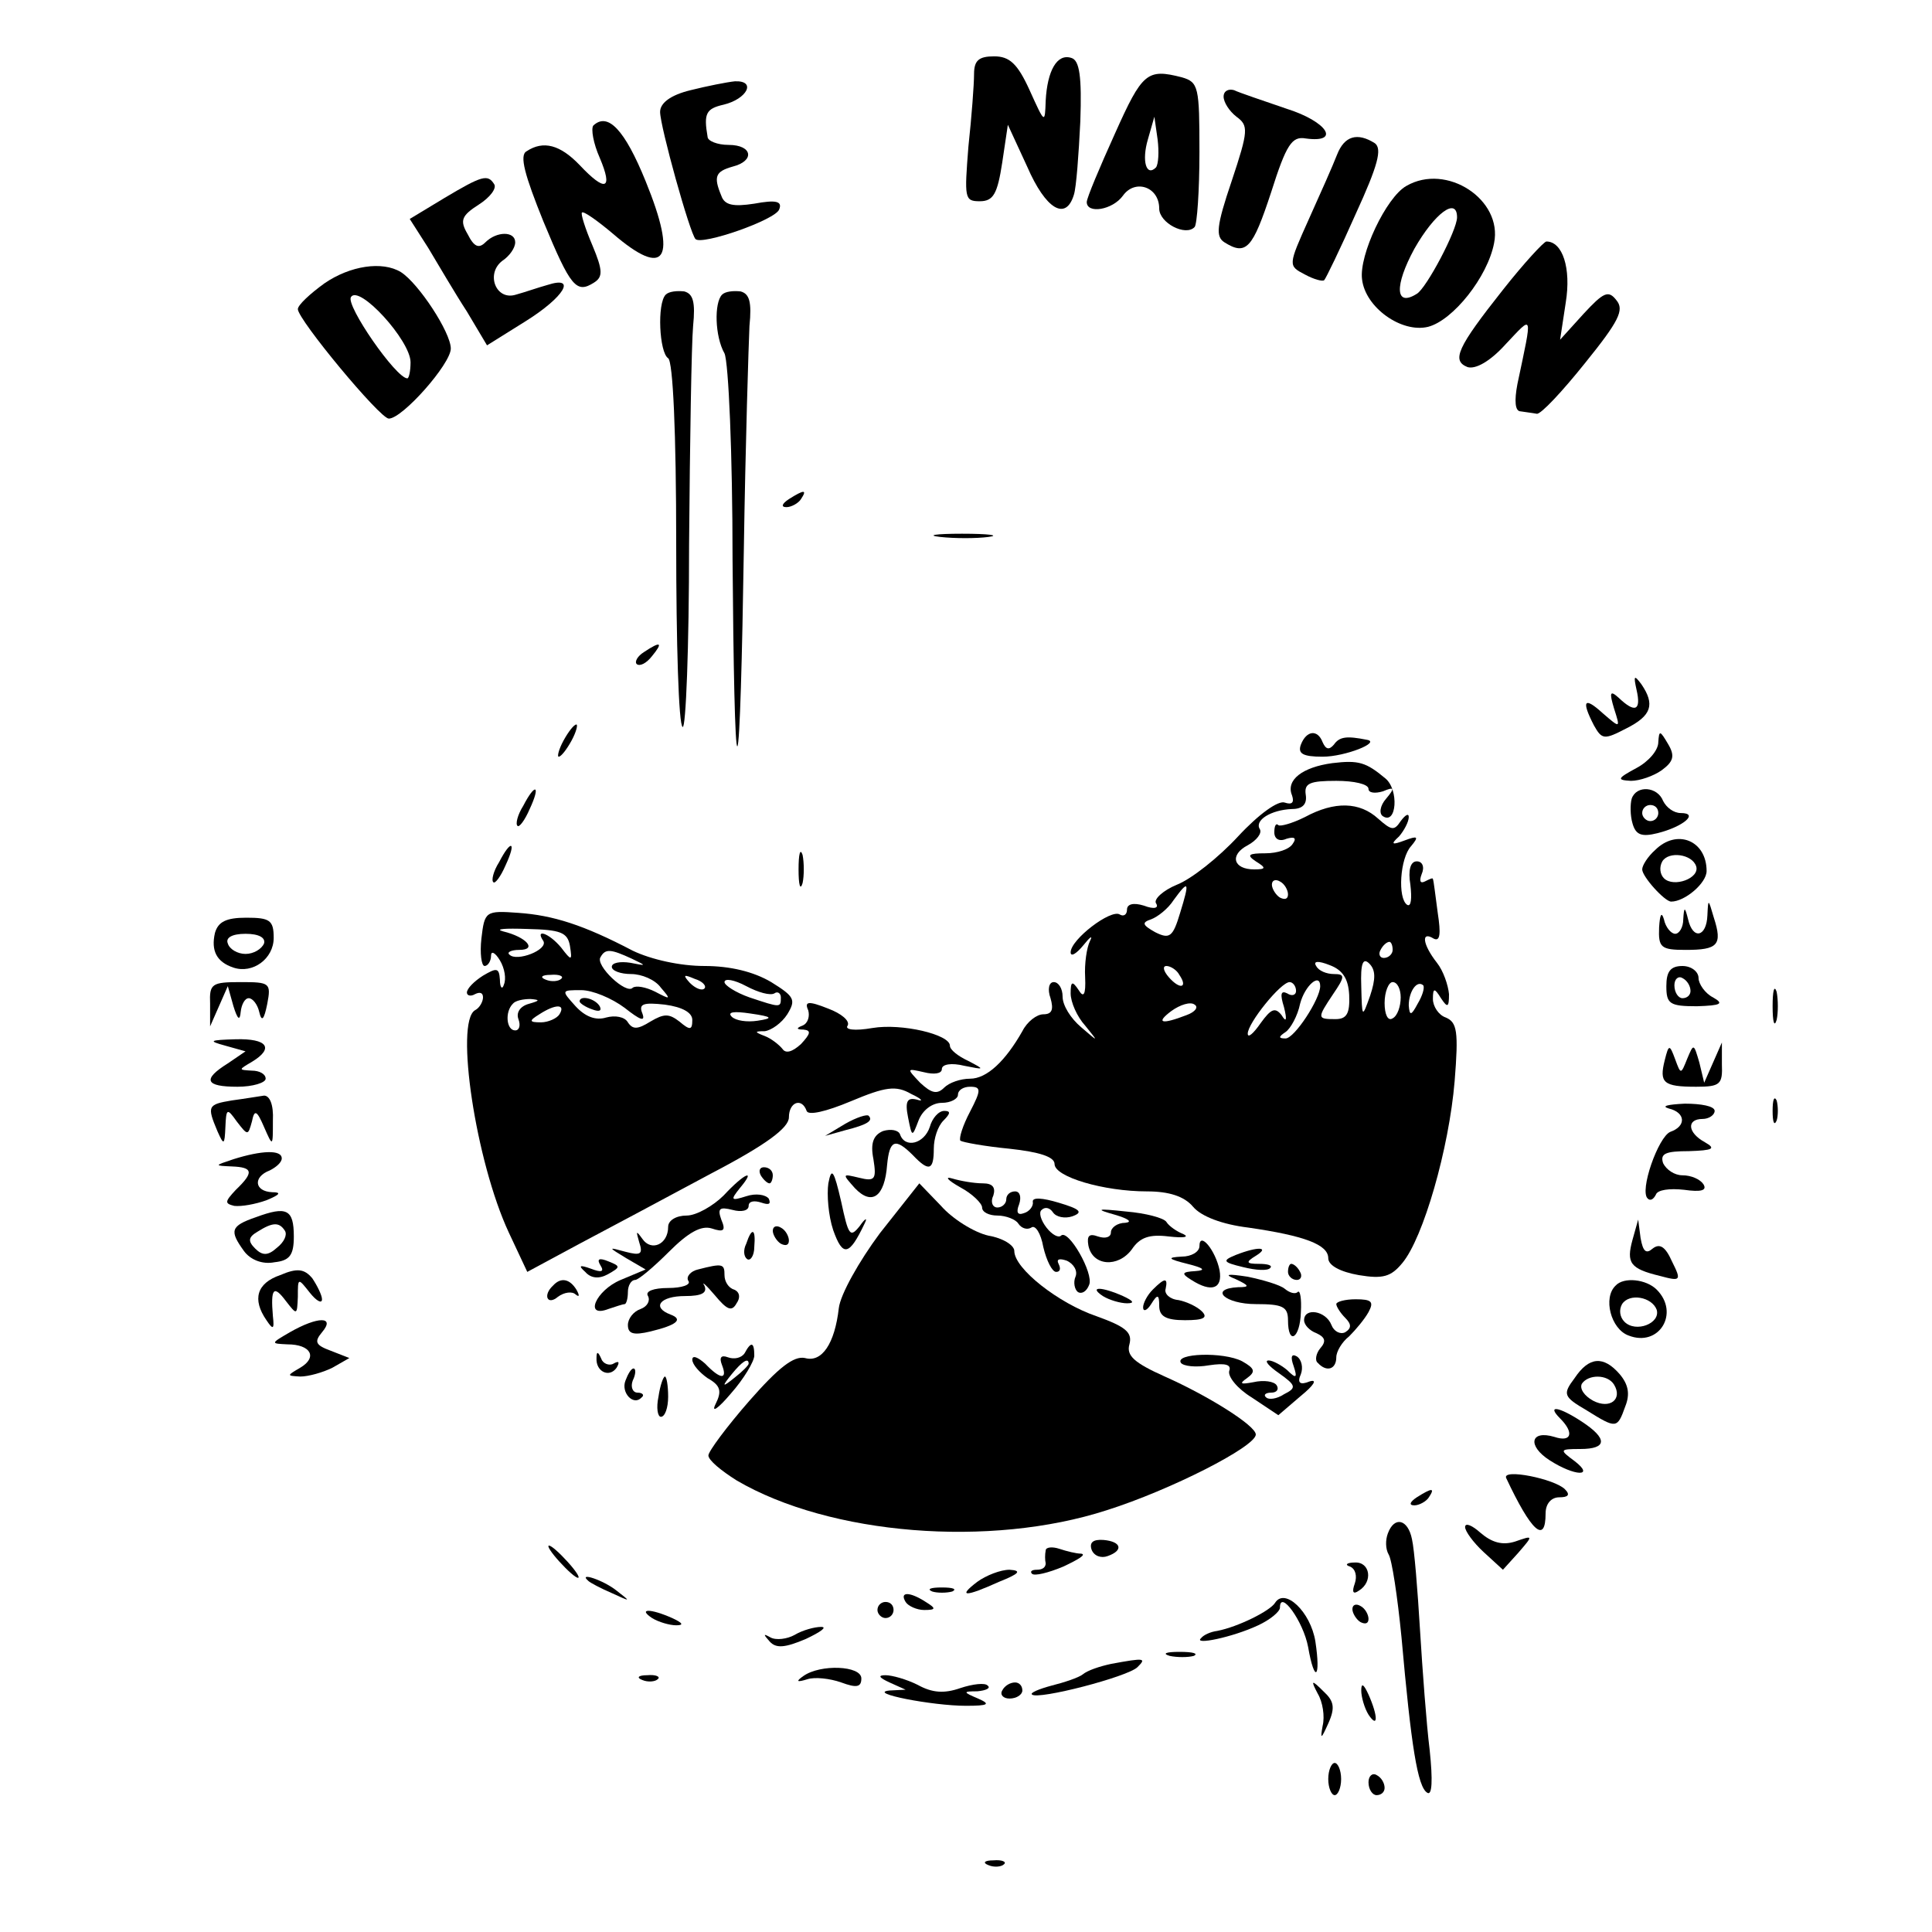 <?xml version="1.0" standalone="no"?>
<!DOCTYPE svg PUBLIC "-//W3C//DTD SVG 20010904//EN"
 "http://www.w3.org/TR/2001/REC-SVG-20010904/DTD/svg10.dtd">
<svg version="1.0" xmlns="http://www.w3.org/2000/svg"
 width="240pt" height="240pt" viewBox="0 0 240 240"
 preserveAspectRatio="xMidYMid meet">
<g transform="translate(0,240) scale(0.1,-0.1)"
fill="#000000" stroke="none">
<path d="M1210 2308 c0 -13 -3 -53 -7 -90 -5 -64 -5 -68 14 -68 17 0 22 9 28
48 l7 47 24 -52 c23 -53 48 -68 58 -35 3 9 6 50 8 91 2 56 -1 76 -11 79 -18 6
-30 -16 -32 -53 -1 -29 -1 -29 -20 13 -15 33 -25 42 -44 42 -19 0 -25 -5 -25
-22z"/>
<path d="M1385 2234 c-19 -42 -35 -80 -35 -85 0 -15 32 -10 45 8 15 21 45 11
45 -16 0 -18 33 -35 44 -23 3 3 6 45 6 93 0 81 -1 87 -22 93 -43 11 -49 6 -83
-70z m51 -42 c-12 -12 -18 8 -10 35 l8 28 4 -28 c2 -16 1 -31 -2 -35z"/>
<path d="M858 2288 c-25 -6 -38 -16 -38 -27 0 -18 37 -151 44 -158 8 -8 100
24 104 37 4 10 -4 12 -31 7 -26 -4 -37 -2 -41 10 -10 24 -7 30 14 36 28 7 25
27 -5 27 -14 0 -26 5 -26 10 -5 29 -2 35 20 40 29 7 41 30 14 29 -10 -1 -35
-6 -55 -11z"/>
<path d="M1520 2280 c0 -7 7 -18 16 -25 15 -11 15 -17 -6 -80 -19 -56 -20 -69
-9 -76 27 -17 35 -8 58 62 19 60 26 70 43 67 44 -6 27 21 -24 37 -29 10 -59
20 -65 23 -7 2 -13 -1 -13 -8z"/>
<path d="M737 2244 c-3 -4 0 -22 8 -40 17 -40 7 -43 -25 -9 -24 25 -45 31 -66
17 -9 -5 -2 -30 21 -87 34 -82 41 -90 63 -76 11 7 11 15 -2 46 -9 21 -15 40
-13 41 2 2 19 -10 38 -26 66 -57 81 -33 41 65 -26 64 -47 86 -65 69z"/>
<path d="M1661 2208 c-5 -13 -21 -49 -35 -80 -26 -58 -26 -58 -5 -69 11 -6 22
-9 24 -7 2 2 20 39 39 82 28 61 33 81 24 88 -22 14 -38 9 -47 -14z"/>
<path d="M552 2154 l-43 -26 23 -36 c12 -20 33 -56 48 -79 l25 -42 48 30 c48
30 64 57 27 45 -11 -3 -28 -9 -39 -12 -25 -8 -38 26 -17 42 9 6 16 16 16 23 0
14 -23 14 -37 0 -8 -8 -14 -6 -22 10 -10 17 -8 23 14 37 14 9 22 20 19 25 -8
13 -15 11 -62 -17z"/>
<path d="M1747 2169 c-25 -14 -59 -86 -55 -116 4 -35 49 -67 82 -59 31 8 74
62 82 104 11 54 -59 100 -109 71z m63 -39 c0 -16 -38 -88 -50 -95 -27 -17 -28
10 -3 56 25 44 53 65 53 39z"/>
<path d="M1867 2040 c-57 -72 -64 -88 -44 -96 10 -3 28 7 47 28 35 37 34 41
15 -49 -4 -21 -3 -34 4 -34 6 -1 15 -2 20 -3 5 -1 32 28 60 63 42 52 49 66 39
78 -10 13 -16 10 -41 -17 l-29 -32 7 46 c7 43 -4 76 -24 76 -3 0 -28 -27 -54
-60z"/>
<path d="M403 2048 c-18 -13 -33 -27 -33 -32 0 -13 102 -136 113 -136 17 0 77
68 77 87 0 20 -40 81 -62 95 -23 14 -63 8 -95 -14z m107 -98 c0 -11 -2 -20 -4
-20 -14 0 -77 91 -70 101 10 16 74 -54 74 -81z"/>
<path d="M827 2034 c-11 -11 -8 -72 3 -79 6 -4 10 -92 10 -230 0 -123 3 -226
8 -228 4 -3 8 99 8 226 1 128 3 250 5 272 3 30 0 40 -11 43 -9 1 -19 0 -23 -4z"/>
<path d="M897 2034 c-10 -10 -9 -52 3 -73 5 -11 10 -124 10 -256 1 -130 3
-235 6 -232 3 2 6 112 8 243 2 132 6 257 7 279 3 30 0 40 -11 43 -9 1 -19 0
-23 -4z"/>
<path d="M980 1780 c-9 -6 -10 -10 -3 -10 6 0 15 5 18 10 8 12 4 12 -15 0z"/>
<path d="M1168 1733 c18 -2 45 -2 60 0 15 2 0 4 -33 4 -33 0 -45 -2 -27 -4z"/>
<path d="M800 1590 c-8 -5 -12 -12 -9 -15 4 -3 12 1 19 10 14 17 11 19 -10 5z"/>
<path d="M2033 1543 c6 -26 -2 -29 -22 -10 -11 10 -12 7 -6 -13 8 -25 8 -25
-14 -6 -23 21 -27 16 -11 -15 10 -18 13 -18 40 -4 32 16 36 30 19 55 -9 12
-10 11 -6 -7z"/>
<path d="M700 1480 c-6 -11 -8 -20 -6 -20 3 0 10 9 16 20 6 11 8 20 6 20 -3 0
-10 -9 -16 -20z"/>
<path d="M1616 1475 c-4 -11 2 -15 27 -15 28 0 73 18 55 21 -25 5 -34 4 -41
-6 -6 -7 -10 -6 -14 3 -6 16 -20 15 -27 -3z"/>
<path d="M2060 1478 c0 -10 -12 -24 -27 -32 -24 -13 -25 -15 -7 -16 11 0 28 6
38 13 15 11 17 18 8 33 -10 17 -11 17 -12 2z"/>
<path d="M1655 1452 c-37 -5 -58 -21 -50 -40 3 -9 0 -12 -9 -9 -8 3 -32 -14
-58 -42 -24 -26 -58 -53 -76 -60 -17 -7 -29 -18 -26 -23 4 -6 -2 -8 -15 -3
-13 4 -21 2 -21 -5 0 -6 -4 -9 -9 -6 -11 7 -61 -31 -61 -47 0 -6 7 -2 16 9 8
10 12 13 8 5 -4 -8 -7 -28 -6 -45 1 -22 -2 -26 -8 -16 -8 12 -10 11 -10 -4 0
-11 8 -29 18 -40 17 -21 17 -21 -5 -2 -13 11 -23 27 -23 38 0 10 -5 18 -11 18
-6 0 -8 -9 -4 -20 4 -14 2 -20 -9 -20 -8 0 -20 -9 -26 -21 -21 -37 -44 -59
-65 -59 -12 0 -26 -5 -32 -11 -9 -9 -16 -7 -30 6 -17 18 -17 18 5 13 12 -3 22
-2 22 4 0 6 12 8 28 4 25 -5 26 -5 5 6 -13 6 -23 14 -23 19 0 14 -60 28 -96
22 -23 -4 -35 -2 -31 3 3 6 -8 15 -24 21 -25 10 -30 9 -25 -2 2 -7 0 -16 -7
-19 -8 -3 -8 -5 1 -5 10 -1 9 -5 -3 -18 -11 -10 -19 -12 -23 -6 -4 5 -14 13
-22 16 -13 5 -13 6 0 6 8 1 21 10 28 21 11 18 9 22 -20 40 -22 13 -51 20 -83
20 -30 0 -66 8 -89 19 -61 32 -99 44 -142 47 -41 3 -42 2 -46 -32 -2 -18 0
-34 4 -34 4 0 8 6 8 13 0 6 5 4 11 -6 6 -10 8 -23 5 -30 -2 -7 -5 -4 -5 6 -1
15 -4 15 -21 5 -11 -7 -20 -16 -20 -21 0 -4 5 -5 10 -2 6 3 10 2 10 -4 0 -5
-4 -13 -10 -16 -25 -15 1 -188 42 -276 l23 -49 65 35 c36 19 109 58 163 87 69
36 97 57 97 70 0 19 16 25 22 8 2 -6 24 -1 55 12 43 18 56 20 75 9 13 -6 16
-10 7 -7 -12 3 -15 -2 -11 -22 5 -25 5 -25 13 -4 5 13 17 22 29 22 11 0 20 5
20 10 0 6 7 10 15 10 14 0 14 -4 0 -31 -9 -17 -14 -33 -12 -36 3 -2 30 -7 61
-10 37 -4 56 -10 56 -19 0 -16 61 -34 115 -34 27 0 46 -6 57 -19 10 -12 36
-22 69 -26 69 -10 99 -21 99 -38 0 -9 15 -17 38 -21 30 -5 40 -2 54 15 26 31
58 142 65 226 5 62 3 73 -11 79 -9 3 -16 14 -16 23 0 14 2 14 10 1 8 -12 10
-12 10 5 -1 11 -7 29 -15 39 -18 23 -20 40 -4 30 8 -4 9 6 5 32 -3 22 -5 40
-6 42 0 2 -4 0 -10 -3 -6 -3 -7 1 -4 9 4 9 1 16 -6 16 -8 0 -11 -11 -8 -29 2
-17 1 -28 -4 -25 -12 8 -9 58 5 73 10 12 8 13 -8 7 -16 -6 -18 -5 -7 5 6 7 12
18 12 24 0 5 -4 3 -10 -5 -8 -12 -11 -12 -28 3 -23 21 -54 22 -91 2 -16 -8
-31 -12 -33 -10 -3 3 -5 -1 -5 -9 0 -8 6 -12 15 -8 10 3 13 1 8 -6 -4 -7 -19
-12 -34 -12 -21 0 -24 -2 -12 -10 13 -8 13 -10 -2 -10 -26 0 -31 18 -8 30 11
6 18 15 15 20 -7 11 14 24 40 25 13 0 19 6 17 18 -2 14 5 17 38 17 22 0 40 -4
40 -10 0 -5 8 -6 18 -3 14 6 15 4 4 -9 -8 -9 -9 -19 -4 -22 17 -11 20 33 3 47
-24 20 -33 23 -66 19z m-55 -163 c0 -6 -4 -7 -10 -4 -5 3 -10 11 -10 16 0 6 5
7 10 4 6 -3 10 -11 10 -16z m-134 -23 c-9 -30 -13 -33 -31 -24 -16 9 -17 12
-5 16 8 3 21 13 28 24 19 26 20 23 8 -16z m-758 -41 c3 -19 2 -19 -11 -2 -15
18 -33 24 -22 8 6 -11 -33 -26 -42 -17 -4 3 2 6 12 6 23 0 9 16 -20 23 -11 3
2 4 30 3 41 -1 50 -4 53 -21z m1022 -5 c0 -5 -5 -10 -11 -10 -5 0 -7 5 -4 10
3 6 8 10 11 10 2 0 4 -4 4 -10z m-945 -11 c19 -9 18 -9 -2 -5 -13 2 -23 0 -23
-5 0 -5 11 -9 24 -9 13 0 30 -7 37 -17 13 -15 12 -15 -7 -5 -12 6 -24 8 -28 5
-8 -9 -47 28 -40 38 6 11 13 10 39 -2z m891 -45 c1 -23 -3 -30 -17 -30 -23 0
-23 1 -3 31 15 22 15 25 1 25 -9 0 -19 4 -22 10 -4 6 2 7 17 1 16 -6 23 -17
24 -37z m26 -1 c-10 -28 -10 -28 -11 12 -1 28 2 36 10 28 8 -8 8 -19 1 -40z
m-237 26 c11 -16 1 -19 -13 -3 -7 8 -8 14 -3 14 5 0 13 -5 16 -11z m-768 -5
c-3 -3 -12 -4 -19 -1 -8 3 -5 6 6 6 11 1 17 -2 13 -5z m178 -12 c-3 -3 -11 0
-18 7 -9 10 -8 11 6 5 10 -3 15 -9 12 -12z m87 -6 c4 3 8 0 8 -5 0 -13 0 -13
-39 0 -17 6 -31 15 -31 19 0 5 12 3 27 -5 15 -8 30 -12 35 -9z m648 3 c0 -5
-5 -7 -11 -3 -8 4 -9 -1 -4 -17 4 -16 3 -20 -3 -10 -8 10 -13 8 -26 -10 -9
-13 -16 -19 -16 -13 0 13 41 64 52 64 4 0 8 -5 8 -11z m30 6 c0 -16 -32 -65
-43 -65 -9 0 -9 2 0 8 6 4 15 20 18 35 6 23 25 39 25 22z m100 -14 c0 -11 -4
-23 -10 -26 -6 -4 -10 5 -10 19 0 14 5 26 10 26 6 0 10 -9 10 -19z m21 -8 c-8
-15 -10 -15 -11 -2 0 17 10 32 18 25 2 -3 -1 -13 -7 -23z m-985 -5 c19 -15 26
-18 22 -7 -5 12 1 14 28 11 22 -3 34 -10 34 -19 0 -13 -3 -13 -16 -2 -13 10
-19 10 -36 0 -16 -10 -22 -10 -28 -1 -4 7 -16 9 -27 6 -13 -4 -26 1 -38 14
-18 20 -18 20 7 20 14 0 38 -10 54 -22z m-119 5 c-11 -3 -16 -11 -13 -19 3 -8
1 -14 -4 -14 -11 0 -13 23 -3 33 3 4 13 6 22 6 12 -1 12 -2 -2 -6z m817 -14
c-31 -12 -39 -10 -19 5 11 8 24 12 29 8 5 -3 1 -9 -10 -13z m-779 1 c-3 -5
-14 -10 -23 -10 -15 0 -15 2 -2 10 20 13 33 13 25 0z m246 -8 c-13 -2 -27 0
-32 5 -6 6 3 7 23 4 28 -4 29 -6 9 -9z"/>
<path d="M720 1156 c0 -2 7 -7 16 -10 8 -3 12 -2 9 4 -6 10 -25 14 -25 6z"/>
<path d="M650 1399 c-7 -11 -10 -23 -7 -25 2 -2 9 7 15 21 14 30 7 33 -8 4z"/>
<path d="M2027 1408 c-2 -7 -2 -21 1 -31 4 -14 11 -17 31 -12 32 8 52 25 29
25 -9 0 -18 7 -22 15 -7 18 -33 20 -39 3z m33 -18 c0 -5 -4 -10 -10 -10 -5 0
-10 5 -10 10 0 6 5 10 10 10 6 0 10 -4 10 -10z"/>
<path d="M2056 1344 c-9 -8 -16 -19 -16 -24 0 -9 28 -40 36 -40 17 0 44 23 44
38 0 38 -37 53 -64 26z m51 -20 c5 -15 -28 -27 -40 -15 -5 5 -6 14 -2 21 8 13
37 9 42 -6z"/>
<path d="M620 1329 c-7 -11 -10 -23 -7 -25 2 -2 9 7 15 21 14 30 7 33 -8 4z"/>
<path d="M992 1320 c0 -19 2 -27 5 -17 2 9 2 25 0 35 -3 9 -5 1 -5 -18z"/>
<path d="M2121 1263 c-1 -27 -18 -31 -24 -5 -4 16 -5 16 -6 0 0 -10 -5 -18
-10 -18 -5 0 -12 8 -14 18 -3 10 -5 6 -6 -10 -1 -25 2 -28 33 -28 40 0 46 6
35 40 -7 24 -7 24 -8 3z"/>
<path d="M267 1241 c-5 -22 2 -36 23 -43 24 -8 50 11 50 37 0 22 -5 25 -34 25
-25 0 -35 -5 -39 -19z m61 -13 c-3 -7 -13 -13 -23 -13 -10 0 -20 6 -22 13 -3
7 5 12 22 12 17 0 25 -5 23 -12z"/>
<path d="M2070 1175 c0 -22 4 -25 38 -25 30 1 34 3 20 11 -10 5 -18 17 -18 24
0 8 -9 15 -20 15 -15 0 -20 -7 -20 -25z m30 -6 c0 -5 -4 -9 -10 -9 -5 0 -10 7
-10 16 0 8 5 12 10 9 6 -3 10 -10 10 -16z"/>
<path d="M261 1153 l0 -28 11 25 11 25 7 -25 c5 -16 8 -19 9 -7 1 9 5 17 10
17 5 0 11 -8 13 -17 3 -13 6 -10 10 10 5 26 3 27 -33 27 -36 0 -39 -2 -38 -27z"/>
<path d="M2202 1150 c0 -19 2 -27 5 -17 2 9 2 25 0 35 -3 9 -5 1 -5 -18z"/>
<path d="M280 1101 l25 -7 -22 -15 c-32 -20 -28 -29 12 -29 19 0 35 5 35 10 0
6 -8 10 -17 10 -17 1 -17 1 0 11 28 17 19 29 -20 28 -33 -1 -35 -2 -13 -8z"/>
<path d="M2068 1083 c-7 -28 -2 -33 39 -33 30 0 33 3 32 28 l0 27 -11 -25 -11
-25 -6 25 c-7 24 -7 24 -15 5 -8 -20 -8 -20 -15 -1 -7 19 -8 19 -13 -1z"/>
<path d="M288 1033 c-30 -5 -31 -7 -18 -38 8 -18 9 -18 10 5 1 23 2 24 14 7
14 -18 14 -18 19 0 3 15 6 14 15 -7 11 -25 11 -25 11 8 1 20 -4 31 -11 31 -7
-1 -25 -4 -40 -6z"/>
<path d="M2202 1020 c0 -14 2 -19 5 -12 2 6 2 18 0 25 -3 6 -5 1 -5 -13z"/>
<path d="M2073 1023 c21 -5 22 -22 2 -29 -15 -6 -39 -74 -28 -83 3 -3 7 -1 10
5 2 6 17 8 35 6 21 -3 29 -1 24 7 -4 6 -15 11 -26 11 -10 0 -20 7 -24 15 -4
12 3 15 32 15 30 1 34 3 20 11 -22 12 -23 29 -3 29 8 0 15 5 15 10 0 6 -17 9
-37 9 -21 -1 -30 -3 -20 -6z"/>
<path d="M1050 1004 l-25 -15 25 7 c28 7 35 12 29 18 -2 2 -15 -2 -29 -10z"/>
<path d="M1155 1000 c-7 -21 -31 -27 -37 -9 -2 5 -11 7 -21 4 -12 -5 -16 -15
-12 -35 4 -25 2 -28 -18 -23 -21 5 -21 5 -5 -13 21 -22 37 -11 40 29 3 31 10
34 32 12 20 -21 26 -19 26 8 0 13 5 28 12 35 9 9 9 12 1 12 -7 0 -15 -9 -18
-20z"/>
<path d="M290 960 c-24 -8 -24 -8 -2 -9 26 -1 28 -7 5 -29 -14 -15 -14 -17 -2
-20 9 -1 26 2 40 7 17 7 19 10 7 10 -22 1 -24 19 -3 27 8 4 15 10 15 15 0 11
-25 10 -60 -1z"/>
<path d="M945 940 c3 -5 8 -10 11 -10 2 0 4 5 4 10 0 6 -5 10 -11 10 -5 0 -7
-4 -4 -10z"/>
<path d="M1029 930 c-2 -14 0 -40 6 -58 12 -34 20 -32 39 8 4 8 1 7 -6 -3 -12
-15 -14 -12 -23 30 -9 39 -12 44 -16 23z"/>
<path d="M899 915 c-13 -13 -34 -25 -46 -25 -13 0 -23 -6 -23 -14 0 -22 -21
-31 -32 -15 -8 11 -8 10 -4 -4 5 -15 2 -17 -17 -12 -22 6 -22 6 1 -8 l24 -14
-31 -13 c-31 -13 -46 -48 -15 -36 9 3 18 6 20 6 2 0 4 7 4 15 0 8 4 15 9 15 4
0 23 16 42 35 24 24 40 33 53 29 15 -5 18 -3 12 11 -5 14 -2 16 14 12 11 -3
20 -1 20 5 0 6 7 7 16 4 9 -3 12 -2 9 5 -4 5 -16 7 -28 3 -19 -6 -20 -5 -8 10
21 25 6 19 -20 -9z"/>
<path d="M1193 925 c15 -8 27 -20 27 -25 0 -6 9 -10 19 -10 11 0 23 -5 26 -10
4 -6 11 -8 16 -5 5 4 12 -7 15 -24 4 -17 11 -31 16 -31 5 0 6 4 3 10 -3 6 1 7
10 4 9 -4 14 -13 11 -20 -3 -7 -1 -16 3 -19 5 -3 11 1 14 9 6 14 -26 70 -35
61 -3 -3 -11 1 -18 10 -7 9 -10 19 -6 22 4 4 10 3 14 -3 4 -6 15 -8 24 -5 14
5 10 9 -17 17 -20 6 -33 7 -32 1 1 -5 -4 -12 -11 -14 -8 -3 -10 1 -6 11 3 9 1
16 -5 16 -6 0 -11 -4 -11 -10 0 -5 -5 -10 -11 -10 -6 0 -9 7 -5 15 3 10 -1 15
-13 15 -11 0 -28 3 -38 6 -10 3 -6 -2 10 -11z"/>
<path d="M1093 868 c-26 -35 -49 -76 -51 -93 -5 -44 -21 -68 -42 -62 -14 3
-33 -12 -69 -53 -28 -32 -51 -63 -51 -68 0 -6 16 -19 35 -31 116 -68 315 -84
460 -37 79 25 185 79 185 94 0 11 -59 48 -113 72 -38 17 -48 26 -44 40 4 15
-5 22 -41 35 -47 16 -102 59 -102 81 0 7 -14 16 -32 19 -18 4 -45 21 -59 37
l-27 28 -49 -62z"/>
<path d="M318 888 c-32 -11 -33 -17 -15 -42 8 -11 23 -17 38 -14 19 2 24 9 24
32 0 34 -9 38 -47 24z m36 -17 c3 -5 -1 -14 -10 -21 -11 -10 -18 -10 -27 -1
-9 9 -9 14 3 21 19 12 27 12 34 1z"/>
<path d="M1385 891 c17 -5 22 -9 13 -10 -10 0 -18 -6 -18 -12 0 -6 -7 -8 -16
-5 -11 4 -14 1 -12 -11 5 -26 37 -28 54 -5 10 15 22 19 46 16 18 -2 26 -1 18
3 -8 3 -18 10 -21 15 -3 5 -26 11 -50 13 -37 4 -39 3 -14 -4z"/>
<path d="M960 871 c0 -5 5 -13 10 -16 6 -3 10 -2 10 4 0 5 -4 13 -10 16 -5 3
-10 2 -10 -4z"/>
<path d="M2028 860 c-8 -29 -3 -36 34 -45 26 -7 27 -6 15 18 -8 18 -15 23 -24
16 -8 -7 -12 -4 -15 13 l-3 23 -7 -25z"/>
<path d="M927 855 c-4 -8 -3 -16 1 -19 4 -3 9 4 9 15 2 23 -3 25 -10 4z"/>
<path d="M1490 852 c0 -7 -10 -13 -22 -13 -19 -1 -17 -3 7 -9 20 -5 24 -8 10
-9 -17 -1 -18 -3 -5 -11 25 -16 39 -11 35 12 -5 25 -25 49 -25 30z"/>
<path d="M1535 841 c-17 -7 -16 -9 9 -15 16 -4 31 -5 34 -1 3 3 -3 5 -14 5
-16 0 -17 2 -4 10 18 11 3 12 -25 1z"/>
<path d="M746 828 c5 -8 1 -9 -12 -4 -14 5 -16 4 -7 -4 7 -8 17 -9 28 -3 16 9
16 10 1 16 -12 5 -15 3 -10 -5z"/>
<path d="M348 816 c-29 -10 -35 -30 -17 -56 8 -12 10 -12 8 5 -3 35 1 39 16
19 14 -18 14 -18 15 5 0 24 0 24 15 5 8 -10 15 -14 15 -8 0 5 -6 17 -12 26
-10 12 -19 13 -40 4z"/>
<path d="M867 823 c-9 -2 -15 -9 -12 -14 4 -5 -8 -9 -25 -9 -18 0 -29 -4 -25
-10 3 -6 -1 -13 -9 -16 -9 -3 -16 -12 -16 -20 0 -11 7 -13 28 -8 33 8 41 15
25 21 -24 9 -13 23 18 23 21 0 28 4 24 13 -4 6 2 1 13 -12 15 -18 21 -21 27
-10 5 7 4 14 -3 17 -7 2 -12 10 -12 18 0 14 -2 15 -33 7z"/>
<path d="M1600 820 c0 -5 5 -10 11 -10 5 0 7 5 4 10 -3 6 -8 10 -11 10 -2 0
-4 -4 -4 -10z"/>
<path d="M1535 811 c17 -8 18 -10 3 -10 -37 -2 -16 -21 22 -21 33 0 40 -3 40
-20 0 -32 15 -23 16 10 1 17 -1 28 -4 25 -3 -3 -10 -1 -16 4 -6 5 -27 11 -46
15 -26 4 -30 3 -15 -3z"/>
<path d="M687 803 c-13 -12 -7 -25 6 -14 8 6 18 7 22 3 5 -4 5 -1 1 6 -8 13
-19 16 -29 5z"/>
<path d="M1432 798 c-7 -7 -12 -17 -12 -22 0 -6 5 -4 10 4 8 13 10 12 10 -2 0
-13 8 -18 32 -18 23 0 29 3 21 11 -6 6 -19 12 -29 14 -11 1 -18 8 -16 14 3 14
-1 14 -16 -1z"/>
<path d="M2007 803 c-16 -15 -6 -54 16 -62 38 -15 64 28 35 57 -13 13 -41 16
-51 5z m51 -30 c5 -17 -26 -29 -40 -15 -6 6 -7 15 -3 22 9 14 37 9 43 -7z"/>
<path d="M1370 790 c8 -5 22 -9 30 -9 10 0 8 3 -5 9 -27 12 -43 12 -25 0z"/>
<path d="M1660 780 c0 -3 5 -11 11 -17 8 -8 8 -13 0 -18 -6 -3 -14 1 -17 9 -7
18 -34 22 -34 6 0 -6 7 -13 15 -16 11 -5 13 -10 5 -19 -5 -6 -7 -15 -3 -18 11
-12 23 -8 23 7 0 7 7 19 16 26 8 8 19 21 24 30 7 13 4 16 -16 16 -13 0 -24 -3
-24 -6z"/>
<path d="M360 745 c-24 -14 -24 -14 -3 -15 29 0 38 -16 16 -29 -17 -10 -17
-10 0 -11 10 0 28 5 40 11 l21 12 -23 9 c-19 7 -21 11 -11 23 17 20 -5 20 -40
0z"/>
<path d="M925 719 c-4 -6 -13 -8 -21 -5 -8 3 -11 0 -7 -10 7 -18 -2 -18 -21 2
-9 8 -16 11 -16 5 0 -6 9 -16 19 -23 16 -9 18 -16 10 -32 -6 -12 3 -6 19 13
16 18 29 40 29 47 0 17 -4 18 -12 3z m5 -13 c0 -2 -8 -10 -17 -17 -16 -13 -17
-12 -4 4 13 16 21 21 21 13z"/>
<path d="M741 713 c-1 -17 16 -25 25 -12 4 7 3 9 -4 5 -5 -3 -13 0 -15 6 -4 9
-6 10 -6 1z"/>
<path d="M1467 707 c3 -4 18 -6 35 -3 20 3 28 1 25 -7 -2 -7 10 -22 28 -33
l33 -22 28 24 c16 13 21 21 11 18 -12 -5 -16 -2 -11 9 3 8 1 18 -5 22 -7 4 -8
-1 -4 -12 5 -15 3 -16 -8 -5 -7 6 -18 12 -23 12 -6 0 0 -7 13 -16 21 -15 22
-18 6 -26 -9 -6 -19 -7 -22 -4 -4 3 -1 6 6 6 7 0 10 4 7 9 -3 5 -16 7 -29 4
-16 -3 -18 -2 -8 5 11 8 10 12 -6 21 -23 12 -84 10 -76 -2z"/>
<path d="M1956 688 c-15 -20 -14 -23 15 -40 37 -23 38 -23 48 5 6 15 4 27 -7
40 -20 23 -38 22 -56 -5z m49 -8 c11 -18 -5 -31 -26 -20 -11 6 -17 15 -14 21
8 12 32 12 40 -1z"/>
<path d="M777 685 c-6 -15 10 -32 20 -21 4 3 1 6 -5 6 -6 0 -9 7 -6 15 4 8 4
15 1 15 -3 0 -7 -7 -10 -15z"/>
<path d="M818 665 c-3 -14 -1 -25 3 -25 5 0 9 11 9 25 0 14 -2 25 -4 25 -2 0
-6 -11 -8 -25z"/>
<path d="M1938 638 c18 -18 14 -30 -7 -23 -30 9 -34 -11 -6 -29 31 -20 57 -21
31 -1 -19 14 -19 15 7 15 34 0 34 13 2 34 -29 19 -44 21 -27 4z"/>
<path d="M1871 564 c31 -66 49 -83 49 -44 0 12 7 20 17 20 11 0 14 3 7 10 -13
13 -78 26 -73 14z"/>
<path d="M1760 540 c-9 -6 -10 -10 -3 -10 6 0 15 5 18 10 8 12 4 12 -15 0z"/>
<path d="M1724 495 c-3 -8 -3 -19 1 -26 4 -6 11 -52 16 -103 12 -135 20 -186
32 -193 6 -4 7 15 3 53 -4 32 -9 100 -12 149 -3 50 -7 100 -10 113 -5 25 -22
29 -30 7z"/>
<path d="M1820 503 c0 -5 10 -19 23 -31 l24 -22 19 21 c19 22 19 22 -4 14 -16
-5 -29 -1 -43 11 -10 9 -19 13 -19 7z"/>
<path d="M1356 475 c3 -8 12 -11 20 -8 20 7 17 18 -5 20 -13 1 -18 -3 -15 -12z"/>
<path d="M695 460 c10 -11 20 -20 23 -20 3 0 -3 9 -13 20 -10 11 -20 20 -23
20 -3 0 3 -9 13 -20z"/>
<path d="M1299 474 c-1 -5 -1 -12 0 -16 0 -5 -4 -8 -11 -8 -6 0 -9 -2 -6 -5 3
-3 20 1 39 9 19 9 29 15 22 16 -6 0 -18 3 -27 6 -9 3 -17 2 -17 -2z"/>
<path d="M1677 454 c7 -3 9 -12 6 -21 -4 -11 -2 -14 5 -9 18 11 14 36 -5 35
-10 0 -13 -3 -6 -5z"/>
<path d="M1214 435 c-25 -19 -15 -19 27 0 25 10 29 14 13 15 -11 0 -29 -7 -40
-15z"/>
<path d="M731 436 c2 -2 15 -9 29 -15 24 -11 24 -11 6 3 -16 13 -49 24 -35 12z"/>
<path d="M1158 423 c6 -2 18 -2 25 0 6 3 1 5 -13 5 -14 0 -19 -2 -12 -5z"/>
<path d="M1125 410 c3 -5 14 -10 23 -10 15 0 15 2 2 10 -20 13 -33 13 -25 0z"/>
<path d="M1584 409 c-6 -10 -46 -30 -72 -35 -8 -1 -17 -5 -20 -9 -10 -9 39 1
71 16 15 7 27 17 27 22 0 23 29 -17 35 -49 8 -46 16 -39 9 7 -6 37 -38 67 -50
48z"/>
<path d="M1090 400 c0 -5 5 -10 10 -10 6 0 10 5 10 10 0 6 -4 10 -10 10 -5 0
-10 -4 -10 -10z"/>
<path d="M1680 401 c0 -5 5 -13 10 -16 6 -3 10 -2 10 4 0 5 -4 13 -10 16 -5 3
-10 2 -10 -4z"/>
<path d="M810 390 c8 -5 22 -9 30 -9 10 0 8 3 -5 9 -27 12 -43 12 -25 0z"/>
<path d="M987 369 c-9 -5 -23 -7 -30 -3 -9 5 -9 4 -1 -5 8 -9 19 -8 45 3 19 9
27 15 19 15 -8 0 -23 -4 -33 -10z"/>
<path d="M1453 343 c9 -2 23 -2 30 0 6 3 -1 5 -18 5 -16 0 -22 -2 -12 -5z"/>
<path d="M1380 333 c-14 -3 -29 -8 -35 -13 -5 -4 -23 -10 -39 -14 -15 -4 -27
-9 -24 -11 7 -7 119 22 131 34 11 11 10 12 -33 4z"/>
<path d="M998 318 c-10 -7 -8 -8 5 -4 9 3 28 1 42 -4 19 -7 25 -6 25 5 0 16
-51 18 -72 3z"/>
<path d="M798 313 c7 -3 16 -2 19 1 4 3 -2 6 -13 5 -11 0 -14 -3 -6 -6z"/>
<path d="M1105 310 l20 -9 -20 -1 c-29 -3 53 -19 95 -19 28 0 31 2 15 9 -19 8
-19 9 -1 9 11 1 17 4 13 7 -3 4 -19 2 -34 -3 -20 -7 -35 -6 -53 4 -14 7 -32
12 -40 12 -10 0 -8 -3 5 -9z"/>
<path d="M1245 300 c-3 -5 1 -10 9 -10 9 0 16 5 16 10 0 6 -4 10 -9 10 -6 0
-13 -4 -16 -10z"/>
<path d="M1637 296 c6 -10 9 -28 6 -40 -3 -17 -2 -17 7 3 9 20 7 28 -6 40 -15
15 -16 14 -7 -3z"/>
<path d="M1691 300 c0 -8 4 -22 9 -30 12 -18 12 -2 0 25 -6 13 -9 15 -9 5z"/>
<path d="M1650 190 c0 -11 4 -20 8 -20 4 0 8 9 8 20 0 11 -4 20 -8 20 -4 0 -8
-9 -8 -20z"/>
<path d="M1700 186 c0 -9 5 -16 10 -16 6 0 10 4 10 9 0 6 -4 13 -10 16 -5 3
-10 -1 -10 -9z"/>
<path d="M1228 83 c7 -3 16 -2 19 1 4 3 -2 6 -13 5 -11 0 -14 -3 -6 -6z"/>
</g>
</svg>
